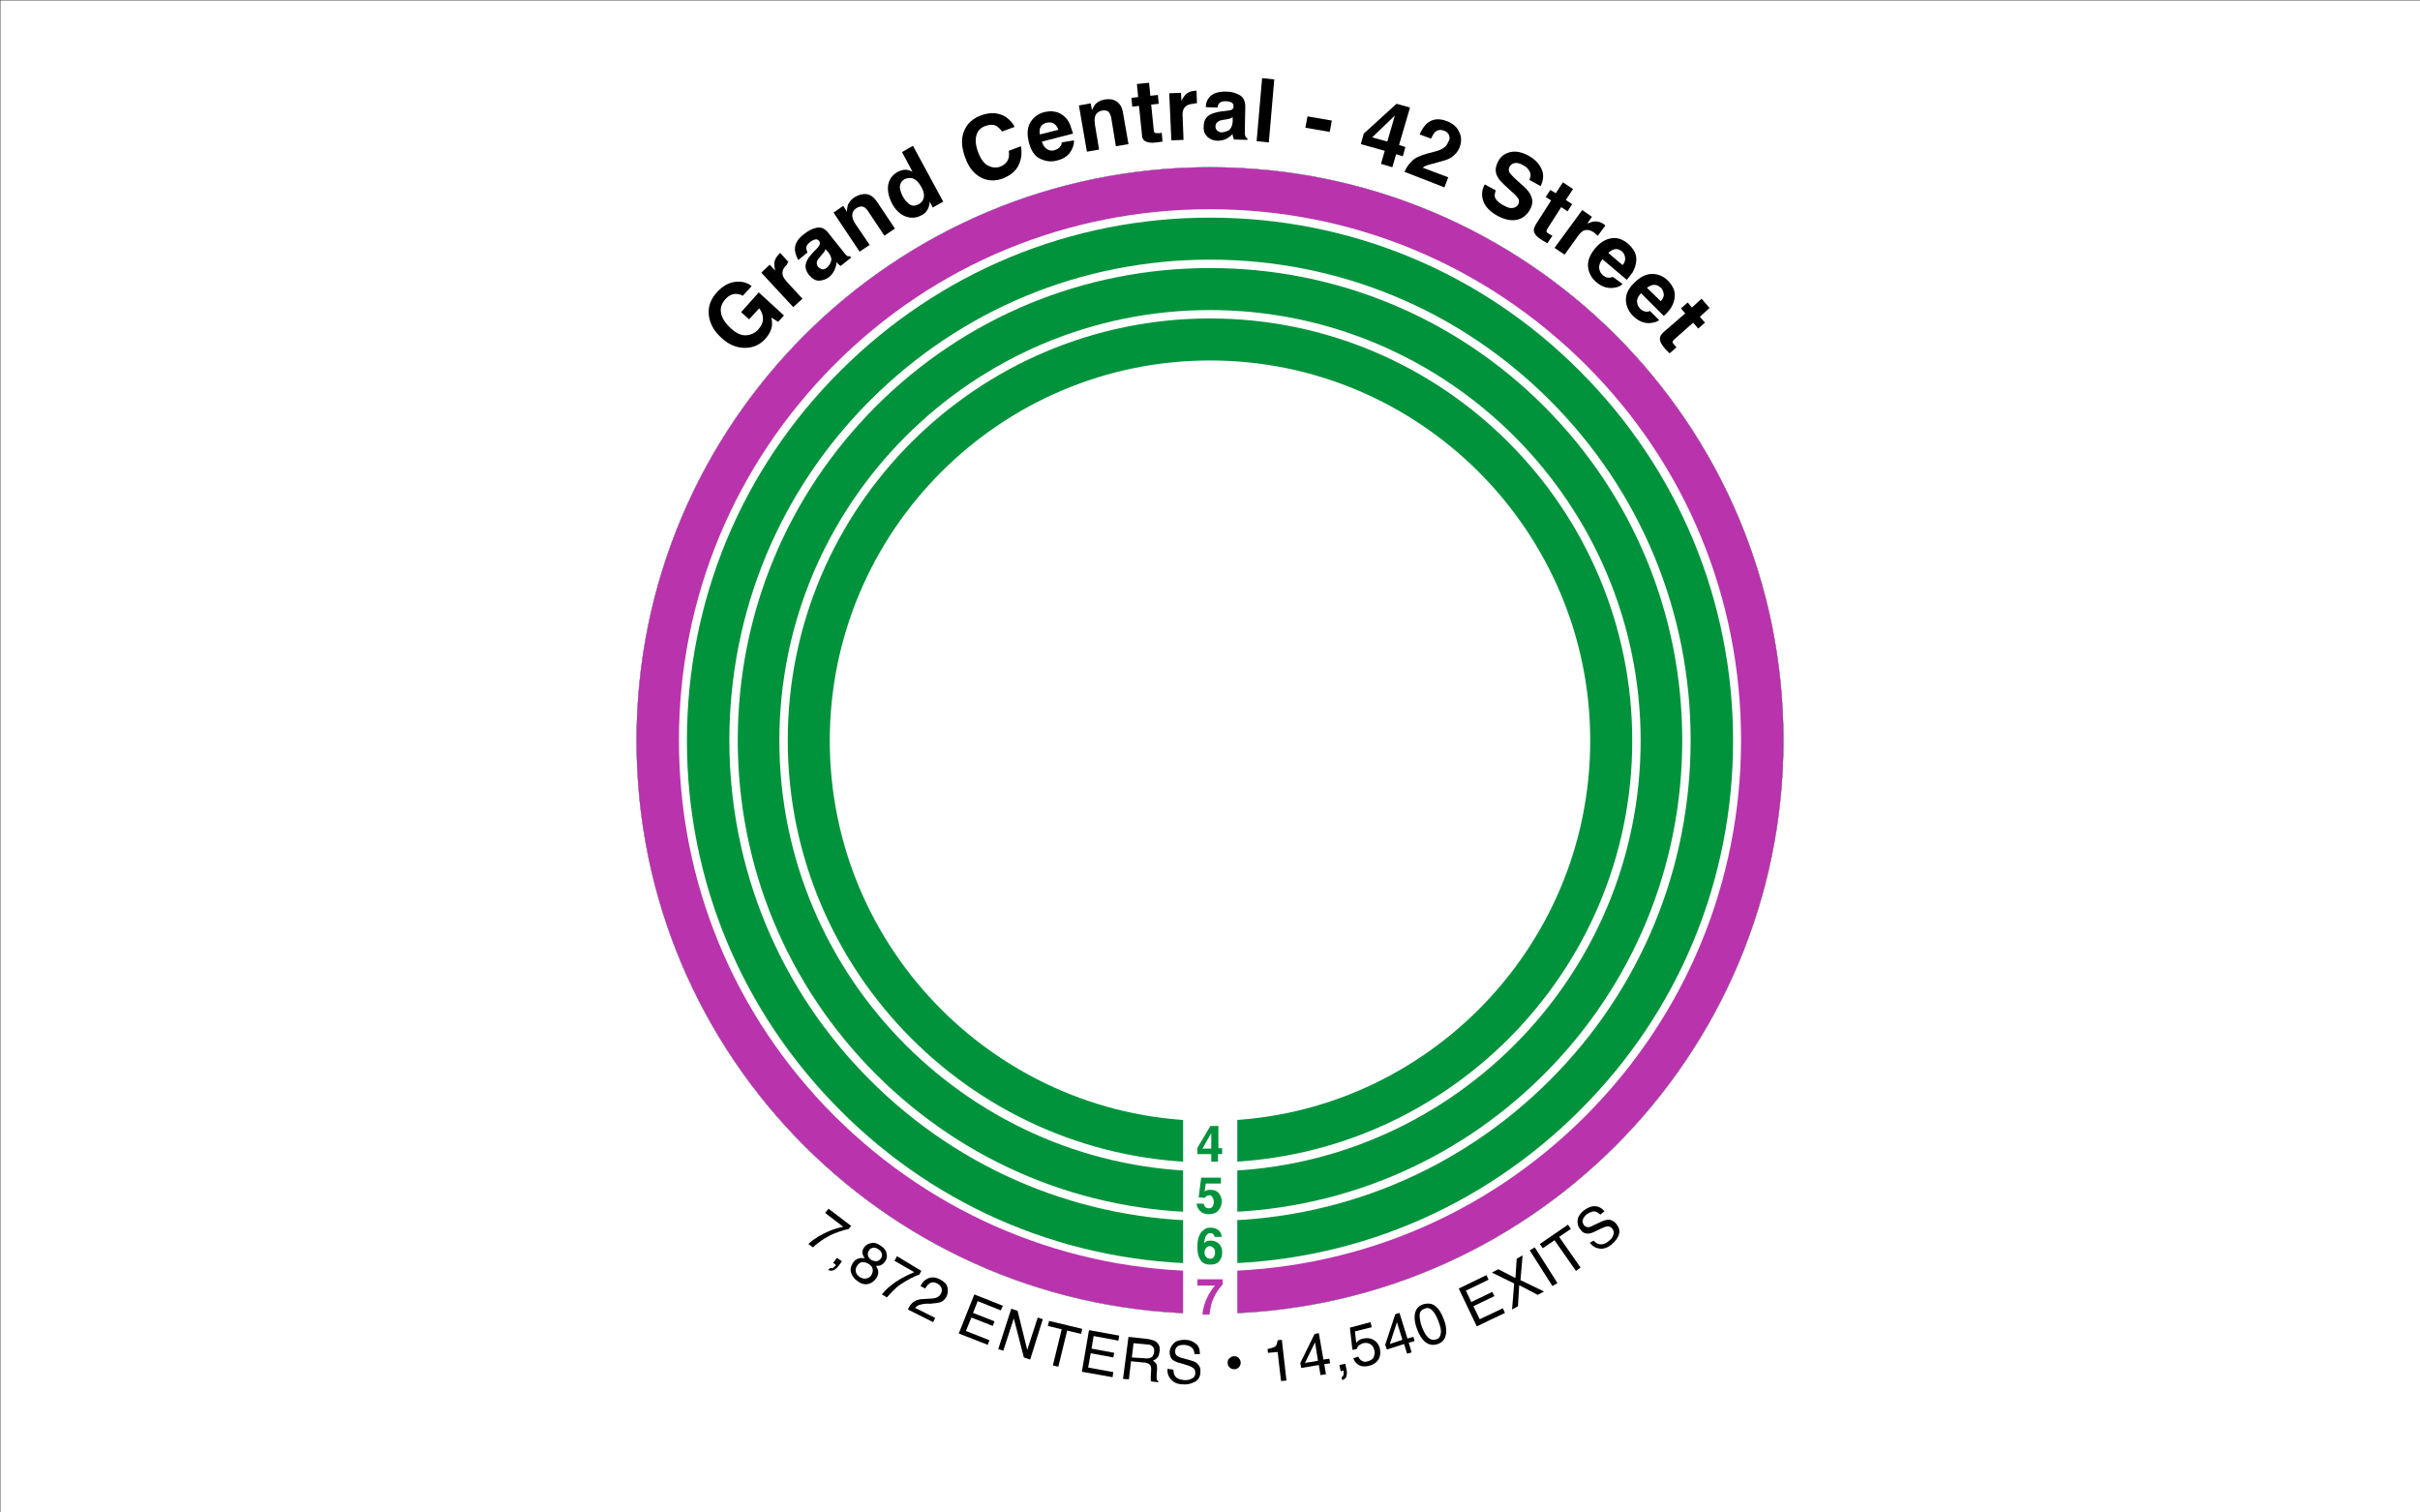 <?xml version="1.0" encoding="utf-8"?>
<!-- Generator: Adobe Illustrator 26.2.1, SVG Export Plug-In . SVG Version: 6.00 Build 0)  -->
<svg version="1.1" id="LINE" xmlns="http://www.w3.org/2000/svg" xmlns:xlink="http://www.w3.org/1999/xlink" x="0px" y="0px"
	 viewBox="0 0 576 360" style="enable-background:new 0 0 576 360;" xml:space="preserve">
<rect x="0" y="0" width="576" height="360" fill="#333333" stroke="none"/>
<style type="text/css">
	.st0{fill:#FFFFFF;}
	.st1{fill:#0039A6;}
	.st2{fill:#FF6319;}
	.st3{fill:#00933C;}
	.st4{fill:#EE352E;}
	.st5{fill:#A7A9AC;}
	.st6{fill:#FCCC0A;}
	.st7{fill:#B933AD;}
	.st8{fill:#996633;}
	.st9{opacity:0.1;}
</style>
<rect x="0.1" y="0.1" class="st0" width="576.2" height="360.1"/>
<g>
	<g>
		<circle class="st0" cx="288" cy="176.3" r="136.5"/>
		<path class="st3" d="M288,85.8c49.9,0,90.5,40.6,90.5,90.5s-40.6,90.5-90.5,90.5s-90.5-40.6-90.5-90.5S238.1,85.8,288,85.8
			 M288,39.8c-75.4,0-136.5,61.1-136.5,136.5S212.6,312.7,288,312.7s136.5-61.1,136.5-136.5S363.4,39.8,288,39.8L288,39.8z"/>
		<path class="st0" d="M288,75.8c55.4,0,100.5,45.1,100.5,100.5S343.4,276.7,288,276.7s-100.5-45.1-100.5-100.5S232.6,75.8,288,75.8
			 M288,39.8c-75.4,0-136.5,61.1-136.5,136.5S212.6,312.7,288,312.7s136.5-61.1,136.5-136.5S363.4,39.8,288,39.8L288,39.8z"/>
		<path class="st3" d="M288,73.8c56.5,0,102.5,46,102.5,102.5s-46,102.5-102.5,102.5s-102.5-46-102.5-102.5S231.5,73.8,288,73.8
			 M288,39.8c-75.4,0-136.5,61.1-136.5,136.5S212.6,312.7,288,312.7s136.5-61.1,136.5-136.5S363.4,39.8,288,39.8L288,39.8z"/>
		<path class="st0" d="M288,63.8c30,0,58.3,11.7,79.5,32.9c21.2,21.2,32.9,49.5,32.9,79.5s-11.7,58.3-32.9,79.5
			c-21.2,21.2-49.5,32.9-79.5,32.9s-58.3-11.7-79.5-32.9c-21.2-21.2-32.9-49.5-32.9-79.5s11.7-58.3,32.9-79.5
			C229.7,75.5,258,63.8,288,63.8 M288,39.8c-75.4,0-136.5,61.1-136.5,136.5S212.6,312.7,288,312.7s136.5-61.1,136.5-136.5
			S363.4,39.8,288,39.8L288,39.8z"/>
		<path class="st3" d="M288,61.8c30.6,0,59.3,11.9,80.9,33.5s33.5,50.4,33.5,80.9s-11.9,59.3-33.5,80.9
			c-21.6,21.6-50.4,33.5-80.9,33.5s-59.3-11.9-80.9-33.5c-21.6-21.6-33.5-50.4-33.5-80.9s11.9-59.3,33.5-80.9S257.4,61.8,288,61.8
			 M288,39.8c-75.4,0-136.5,61.1-136.5,136.5S212.6,312.7,288,312.7s136.5-61.1,136.5-136.5S363.4,39.8,288,39.8L288,39.8z"/>
		<path class="st0" d="M288,51.8c33.2,0,64.5,12.9,88,36.5c23.5,23.5,36.5,54.8,36.5,88s-12.9,64.5-36.5,88
			c-23.5,23.5-54.8,36.5-88,36.5s-64.5-12.9-88-36.5c-23.5-23.5-36.5-54.8-36.5-88s12.9-64.5,36.5-88
			C223.5,64.8,254.8,51.8,288,51.8 M288,39.8c-75.4,0-136.5,61.1-136.5,136.5S212.6,312.7,288,312.7s136.5-61.1,136.5-136.5
			S363.4,39.8,288,39.8L288,39.8z"/>
		<path class="st7" d="M288,49.8c33.8,0,65.5,13.2,89.4,37s37,55.6,37,89.4s-13.2,65.5-37,89.4c-23.9,23.9-55.6,37-89.4,37
			s-65.5-13.2-89.4-37c-23.9-23.9-37-55.6-37-89.4s13.2-65.5,37-89.4S254.2,49.8,288,49.8 M288,39.8c-75.4,0-136.5,61.1-136.5,136.5
			S212.6,312.7,288,312.7s136.5-61.1,136.5-136.5S363.4,39.8,288,39.8L288,39.8z"/>
	</g>
	<rect x="281.6" y="260.7" class="st0" width="12.9" height="63.3"/>
	<g>
		<path class="st3" d="M290.9,273.4v1.3h-1v1.8h-1.6v-1.8H285v-1.5l3.1-5.2h1.9v5.3H290.9z M286.2,273.4h2.1v-3.7L286.2,273.4z"/>
		<path class="st3" d="M287.9,284.5c-0.2,0-0.4,0-0.5,0.1c-0.3,0.1-0.5,0.3-0.6,0.5l-1.5-0.1l0.6-4.7h4.7v1.4H287l-0.3,1.9
			c0.3-0.2,0.5-0.3,0.6-0.3c0.2-0.1,0.5-0.1,0.9-0.1c0.7,0,1.3,0.2,1.8,0.7s0.8,1.2,0.8,2.1c0,0.8-0.3,1.5-0.8,2.1s-1.3,0.9-2.3,0.9
			c-0.8,0-1.5-0.2-2-0.7s-0.8-1-0.9-1.8h1.7c0.1,0.4,0.2,0.6,0.4,0.8s0.5,0.3,0.8,0.3c0.4,0,0.7-0.1,0.9-0.4s0.3-0.7,0.3-1.1
			c0-0.4-0.1-0.8-0.3-1.1S288.3,284.5,287.9,284.5z"/>
		<path class="st3" d="M288.3,295.3c0.8,0,1.4,0.3,1.9,0.8s0.7,1.2,0.7,2c0,0.8-0.2,1.5-0.7,2.1S289,301,288,301
			c-1.1,0-1.9-0.4-2.4-1.3c-0.4-0.7-0.6-1.6-0.6-2.7c0-0.6,0-1.2,0.1-1.6c0.1-0.7,0.3-1.3,0.6-1.8c0.2-0.4,0.6-0.7,1-1
			s0.9-0.4,1.4-0.4c0.8,0,1.4,0.2,1.9,0.6s0.7,0.9,0.8,1.6h-1.7c0-0.1-0.1-0.3-0.2-0.5c-0.2-0.3-0.5-0.4-0.8-0.4
			c-0.5,0-0.9,0.3-1.2,0.9c-0.1,0.3-0.2,0.8-0.3,1.5c0.2-0.2,0.4-0.4,0.7-0.5S288,295.3,288.3,295.3z M287.2,296.9
			c-0.3,0.3-0.5,0.7-0.5,1.2c0,0.5,0.1,0.8,0.4,1.1s0.6,0.4,0.9,0.4c0.4,0,0.7-0.1,0.9-0.4s0.3-0.6,0.3-1.1c0-0.5-0.1-0.9-0.4-1.1
			s-0.5-0.4-0.9-0.4C287.7,296.6,287.4,296.7,287.2,296.9z"/>
		<path class="st7" d="M289.9,307.1c-0.4,0.6-0.8,1.3-1.1,2c-0.2,0.5-0.5,1.2-0.6,1.9s-0.3,1.4-0.3,1.9h-1.7
			c0.1-1.5,0.6-3.1,1.5-4.8c0.6-1,1.1-1.7,1.5-2.1H285l0-1.5h6v1.3C290.7,306,290.4,306.5,289.9,307.1z"/>
	</g>
	<g>
		<path d="M183.7,77.8c-0.2,1-0.7,1.9-1.5,2.8c-1.3,1.5-3,2.2-4.9,2.2c-1.9,0-3.8-0.7-5.6-2.4c-1.8-1.6-2.8-3.5-3-5.5
			c-0.2-2,0.5-3.8,2-5.4c1.3-1.4,2.7-2.2,4.2-2.4s2.9,0.1,4,1l-2.1,2.3c-0.9-0.5-1.9-0.6-2.8-0.2c-0.5,0.2-1,0.6-1.4,1.1
			c-0.8,0.9-1.2,1.9-1,3.1c0.2,1.2,0.9,2.4,2.3,3.7c1.4,1.3,2.6,1.8,3.8,1.7c1.1-0.1,2.1-0.6,2.8-1.4c0.7-0.8,1.1-1.6,1.1-2.5
			c0-0.9-0.3-1.8-0.9-2.5l-2.4,2.6l-1.9-1.7l4.2-4.7l6,5.5l-1.4,1.5l-1.6-1C183.8,76.5,183.8,77.2,183.7,77.8z"/>
		<path d="M187.3,63c-0.9,0.8-1.2,1.6-1,2.5c0.1,0.5,0.5,1,1.1,1.7l3.6,3.9l-2.2,2l-7.6-8.2l2-1.9l1.3,1.4c-0.2-0.9-0.2-1.5-0.2-1.9
			c0.1-0.7,0.5-1.4,1.1-2c0,0,0.1-0.1,0.1-0.1c0,0,0.1-0.1,0.2-0.2l2,2.2c-0.1,0.1-0.3,0.2-0.4,0.3C187.5,62.8,187.4,62.9,187.3,63z
			"/>
		<path d="M189.2,59.3c0-1.3,0.7-2.5,2.2-3.6c1-0.8,2-1.3,3-1.5c1-0.2,2,0.2,2.8,1.3l3.2,4c0.2,0.3,0.5,0.6,0.8,1
			c0.3,0.3,0.5,0.5,0.6,0.5s0.3,0,0.5,0l0.3,0.3l-2.5,2c-0.2-0.1-0.4-0.2-0.5-0.4c-0.2-0.1-0.3-0.3-0.5-0.5c0,0.6-0.2,1.2-0.4,1.7
			c-0.3,0.7-0.7,1.3-1.3,1.8c-0.8,0.6-1.6,0.9-2.5,0.9c-0.9,0-1.6-0.5-2.3-1.3c-0.9-1.1-1.1-2.2-0.6-3.3c0.2-0.6,0.8-1.3,1.6-2.2
			l0.7-0.7c0.4-0.4,0.6-0.7,0.7-0.9c0.2-0.4,0.2-0.7,0-1c-0.3-0.4-0.6-0.5-1-0.4c-0.4,0.1-0.8,0.3-1.3,0.7c-0.5,0.4-0.8,0.9-0.8,1.3
			c0,0.3,0.1,0.7,0.3,1.1l-2.2,1.8C189.5,60.9,189.2,60.1,189.2,59.3z M195.8,64.1c0.4,0,0.7-0.1,1-0.4c0.5-0.4,0.8-0.9,1-1.5
			c0.2-0.6,0-1.3-0.6-2.1l-0.7-0.8c-0.1,0.2-0.2,0.4-0.3,0.6s-0.3,0.4-0.5,0.6l-0.4,0.5c-0.4,0.5-0.7,0.8-0.8,1.1
			c-0.2,0.5-0.1,1,0.2,1.4C195.1,63.9,195.5,64.1,195.8,64.1z"/>
		<path d="M203.9,49.5c-0.8,0.5-1.2,1.3-1,2.2c0.1,0.5,0.3,1,0.7,1.6l3.4,5l-2.4,1.6l-6.2-9.3l2.3-1.6l0.9,1.4
			c0-0.7,0.1-1.2,0.2-1.6c0.3-0.7,0.8-1.3,1.5-1.8c1-0.6,1.9-0.9,2.9-0.8c0.9,0.1,1.8,0.7,2.6,1.9l4.2,6.3l-2.5,1.7l-3.8-5.7
			c-0.3-0.5-0.6-0.8-0.9-1C205.2,49,204.6,49.1,203.9,49.5z"/>
		<path d="M217.3,34.7l7.2,13.3l-2.5,1.4l-0.7-1.4c-0.1,0.8-0.2,1.4-0.6,2c-0.3,0.5-0.8,1-1.5,1.3c-1.1,0.6-2.4,0.7-3.7,0.2
			c-1.3-0.5-2.3-1.5-3.1-2.9c-0.9-1.7-1.2-3.2-1-4.6c0.3-1.4,1-2.4,2.3-3.1c0.6-0.3,1.2-0.5,1.8-0.5c0.6,0,1.2,0.2,1.7,0.5l-2.5-4.7
			L217.3,34.7z M214.9,46.8c0.5,0.9,1.1,1.5,1.7,1.9c0.7,0.4,1.3,0.3,2.1-0.1c0.7-0.4,1.1-1,1.2-1.7c0.1-0.7-0.1-1.5-0.6-2.4
			c-0.7-1.2-1.4-1.9-2.3-2.1c-0.5-0.1-1.1,0-1.6,0.2c-0.8,0.4-1.1,1-1.2,1.7S214.5,46,214.9,46.8z"/>
		<path d="M242.4,39.4c-0.7,1.4-1.9,2.3-3.5,3c-2,0.8-3.9,0.7-5.5-0.2c-1.7-0.9-2.9-2.5-3.7-4.8c-0.9-2.5-1-4.6-0.1-6.5
			c0.7-1.6,2-2.7,3.8-3.4c2.4-0.9,4.4-0.7,6.1,0.4c0.9,0.7,1.6,1.4,2,2.3l-3,1.1c-0.4-0.6-0.9-1-1.3-1.3c-0.8-0.4-1.7-0.4-2.7,0
			c-1.1,0.4-1.8,1.1-2.1,2.2s-0.2,2.4,0.4,4c0.6,1.6,1.4,2.7,2.3,3.2c1,0.5,1.9,0.6,2.9,0.3c1-0.4,1.7-1,2-1.9
			c0.2-0.5,0.2-1.1,0.1-1.9l2.9-1.1C243.3,36.5,243.1,38,242.4,39.4z"/>
		<path d="M255.6,33.4c0.1,0.7-0.1,1.4-0.5,2.2c-0.6,1.3-1.8,2.2-3.5,2.6c-1.4,0.4-2.7,0.2-4-0.4c-1.3-0.6-2.2-1.9-2.7-3.9
			c-0.5-1.9-0.4-3.4,0.3-4.7c0.7-1.2,1.8-2.1,3.3-2.5c0.9-0.2,1.8-0.3,2.6-0.1c0.8,0.1,1.5,0.5,2.2,1.1c0.6,0.5,1.1,1.2,1.4,2
			c0.2,0.5,0.4,1.2,0.7,2.1l-7.4,1.9c0.3,1.1,0.9,1.7,1.6,2c0.5,0.2,1,0.2,1.5,0c0.6-0.2,1-0.4,1.3-0.9c0.2-0.2,0.3-0.5,0.3-0.9
			L255.6,33.4z M251.9,30.9c-0.2-0.7-0.6-1.2-1.1-1.5s-1.1-0.3-1.7-0.2c-0.7,0.2-1.1,0.5-1.4,1s-0.3,1.1-0.2,1.8L251.9,30.9z"/>
		<path d="M262.4,26.3c-1,0.2-1.6,0.7-1.8,1.6c-0.1,0.5-0.1,1,0,1.7l1,6l-2.9,0.5l-1.9-11l2.8-0.5l0.3,1.6c0.3-0.6,0.6-1.1,0.8-1.4
			c0.5-0.5,1.2-0.9,2.1-1.1c1.1-0.2,2.1-0.1,2.9,0.4c0.8,0.5,1.4,1.4,1.6,2.8l1.3,7.4l-3,0.5l-1.1-6.7c-0.1-0.6-0.3-1-0.5-1.3
			C263.8,26.4,263.2,26.2,262.4,26.3z"/>
		<path d="M276.5,31.5l0.2,2.2l-1.4,0.2c-1.4,0.2-2.3,0-2.9-0.4c-0.4-0.3-0.6-0.8-0.6-1.5l-0.7-6.8l-1.6,0.2l-0.2-2.1l1.6-0.2
			l-0.3-3.1l2.9-0.3l0.3,3.1l1.8-0.2l0.2,2.1l-1.8,0.2l0.6,5.9c0,0.5,0.1,0.7,0.3,0.8c0.1,0.1,0.5,0.1,1.1,0.1c0.1,0,0.2,0,0.3,0
			C276.3,31.6,276.4,31.6,276.5,31.5z"/>
		<path d="M284,24.7c-1.2,0.1-1.9,0.5-2.3,1.3c-0.2,0.4-0.3,1.1-0.2,2l0.2,5.3l-2.9,0.1l-0.5-11.2l2.8-0.1l0.1,1.9
			c0.4-0.8,0.8-1.3,1.1-1.6c0.5-0.5,1.2-0.7,2.1-0.8c0.1,0,0.1,0,0.1,0s0.1,0,0.3,0l0.1,3c-0.2,0-0.4,0-0.5,0
			C284.2,24.7,284.1,24.7,284,24.7z"/>
		<path d="M287.8,23.2c0.8-1,2.1-1.4,4-1.4c1.2,0,2.3,0.3,3.2,0.8c0.9,0.5,1.4,1.4,1.4,2.8l-0.1,5.1c0,0.4,0,0.8,0,1.3
			c0,0.4,0.1,0.6,0.2,0.8c0.1,0.1,0.2,0.3,0.4,0.3l0,0.4l-3.2-0.1c-0.1-0.2-0.1-0.4-0.2-0.6s-0.1-0.4-0.1-0.7
			c-0.4,0.4-0.9,0.8-1.4,1.1c-0.6,0.3-1.4,0.5-2.1,0.5c-1,0-1.8-0.3-2.5-0.9c-0.6-0.6-1-1.4-0.9-2.5c0-1.4,0.6-2.4,1.7-2.9
			c0.6-0.3,1.4-0.5,2.6-0.7l1-0.1c0.5-0.1,0.9-0.1,1.2-0.2c0.4-0.2,0.6-0.4,0.6-0.8c0-0.5-0.1-0.8-0.5-1c-0.3-0.2-0.8-0.3-1.4-0.3
			c-0.7,0-1.2,0.1-1.5,0.5c-0.2,0.2-0.4,0.6-0.4,1l-2.8-0.1C287,24.6,287.3,23.8,287.8,23.2z M289.7,31.1c0.3,0.2,0.6,0.4,1,0.4
			c0.6,0,1.2-0.2,1.8-0.5c0.5-0.4,0.8-1,0.9-2l0-1.1c-0.2,0.1-0.4,0.2-0.6,0.3c-0.2,0.1-0.4,0.1-0.8,0.2l-0.7,0.1
			c-0.6,0.1-1.1,0.2-1.3,0.4c-0.5,0.3-0.7,0.7-0.7,1.2C289.3,30.5,289.5,30.9,289.7,31.1z"/>
		<path d="M300.4,18.6l2.9,0.3L302,33.9l-2.9-0.3L300.4,18.6z"/>
		<path d="M311.2,27.7l5.8,1l-0.5,2.7l-5.8-1L311.2,27.7z"/>
		<path d="M334.5,35l-0.6,2.2l-1.6-0.5l-0.9,3.1l-2.7-0.8l0.9-3.1l-5.7-1.6l0.7-2.5l7.8-7.1l3.2,0.9l-2.6,8.9L334.5,35z M326.6,32.7
			l3.6,1l1.8-6.2L326.6,32.7z"/>
		<path d="M344.9,32.2c-0.2-0.5-0.6-0.9-1.2-1.1c-0.8-0.3-1.5-0.2-2.1,0.3c-0.3,0.3-0.6,0.8-1,1.6l-2.7-1c0.5-1.2,1.1-2,1.7-2.6
			c1.3-1.1,2.8-1.3,4.7-0.6c1.5,0.6,2.5,1.4,3,2.6c0.6,1.1,0.6,2.4,0.1,3.7c-0.4,1-1.1,1.8-2,2.4c-0.6,0.4-1.5,0.7-2.7,1l-1.4,0.4
			c-0.9,0.2-1.5,0.4-1.8,0.5c-0.3,0.1-0.6,0.3-0.9,0.5l6.1,2.3l-0.9,2.4l-9.5-3.7c0.4-1,1-1.8,1.7-2.5c0.7-0.8,2-1.4,3.9-1.9
			c1.6-0.4,2.7-0.7,3.2-1c0.8-0.4,1.3-0.9,1.6-1.7C345.1,33.2,345.1,32.7,344.9,32.2z"/>
		<path d="M357.7,48.8c0.7,0.4,1.2,0.6,1.7,0.7c0.9,0.1,1.6-0.2,2-0.9c0.2-0.4,0.2-0.9,0-1.3c-0.3-0.4-0.7-1-1.5-1.6l-1.2-1.1
			c-1.2-1.1-2-1.9-2.3-2.6c-0.6-1.1-0.5-2.3,0.2-3.6c0.6-1.2,1.6-1.9,2.9-2.2c1.3-0.3,2.8,0,4.4,0.9c1.4,0.8,2.4,1.8,3,3.1
			s0.5,2.6-0.2,4.1l-2.7-1.5c0.4-0.8,0.4-1.6-0.1-2.3c-0.3-0.5-0.8-0.9-1.4-1.2c-0.7-0.4-1.4-0.6-1.9-0.5s-1,0.3-1.3,0.9
			c-0.3,0.5-0.2,0.9,0,1.4c0.2,0.3,0.7,0.8,1.4,1.5l2,1.8c0.9,0.8,1.4,1.5,1.7,2.2c0.5,1.1,0.4,2.2-0.3,3.4c-0.7,1.2-1.7,2-3,2.3
			c-1.4,0.3-2.9,0-4.6-0.9c-1.7-0.9-2.9-2.1-3.4-3.4s-0.5-2.7,0.3-4.1l2.6,1.4c-0.2,0.7-0.3,1.2-0.2,1.6
			C356,47.5,356.6,48.2,357.7,48.8z"/>
		<path d="M369.5,56.1l-1.2,1.8l-1.2-0.7c-1.2-0.7-1.8-1.4-2-2.1c-0.1-0.5,0.1-1,0.4-1.6l3.7-5.8l-1.3-0.8l1.1-1.7l1.3,0.8l1.7-2.6
			l2.4,1.6l-1.7,2.6l1.5,1l-1.1,1.7l-1.5-1l-3.2,5c-0.2,0.4-0.4,0.7-0.3,0.8c0,0.2,0.3,0.4,0.8,0.7c0.1,0,0.2,0.1,0.2,0.1
			C369.3,56,369.4,56,369.5,56.1z"/>
		<path d="M379.5,55.4c-1-0.7-1.8-0.8-2.6-0.5c-0.4,0.2-0.9,0.7-1.4,1.4l-3.1,4.3L370,59l6.6-9l2.3,1.6l-1.1,1.6
			c0.8-0.3,1.4-0.5,1.9-0.5c0.7,0,1.4,0.2,2.1,0.7c0,0,0.1,0.1,0.1,0.1c0,0,0.1,0.1,0.2,0.2l-1.8,2.4c-0.1-0.1-0.3-0.2-0.4-0.3
			C379.7,55.6,379.6,55.5,379.5,55.4z"/>
		<path d="M386.2,67.6c-0.5,0.5-1.2,0.8-2.1,0.9c-1.4,0.2-2.8-0.2-4.1-1.3c-1.1-0.9-1.8-2.1-2-3.5c-0.2-1.4,0.3-2.9,1.6-4.5
			c1.2-1.5,2.6-2.3,4-2.5c1.4-0.2,2.7,0.3,3.9,1.3c0.7,0.6,1.2,1.3,1.6,2c0.3,0.7,0.5,1.6,0.3,2.5c-0.1,0.8-0.4,1.6-0.8,2.3
			c-0.3,0.4-0.7,1-1.4,1.8l-5.8-4.9c-0.7,0.9-0.9,1.7-0.7,2.5c0.1,0.5,0.4,0.9,0.8,1.3c0.5,0.4,0.9,0.6,1.5,0.6
			c0.3,0,0.6-0.1,0.9-0.2L386.2,67.6z M386.2,63.1c0.5-0.6,0.7-1.2,0.6-1.8c-0.1-0.6-0.3-1.1-0.8-1.5c-0.5-0.4-1.1-0.6-1.6-0.5
			s-1.1,0.4-1.6,0.9L386.2,63.1z"/>
		<path d="M394.9,76.2c-0.5,0.4-1.2,0.6-2.2,0.7c-1.4,0.1-2.8-0.5-4-1.7c-1-1-1.6-2.2-1.7-3.6s0.5-2.9,2-4.3
			c1.4-1.4,2.8-2.1,4.2-2.1s2.7,0.5,3.8,1.6c0.7,0.7,1.1,1.4,1.4,2.1c0.3,0.8,0.3,1.6,0.1,2.5c-0.2,0.8-0.5,1.5-1,2.2
			c-0.3,0.4-0.8,1-1.5,1.6l-5.4-5.4c-0.8,0.8-1.1,1.6-0.9,2.4c0.1,0.5,0.3,0.9,0.7,1.3c0.4,0.4,0.9,0.6,1.4,0.7c0.3,0,0.6,0,0.9-0.2
			L394.9,76.2z M395.3,71.7c0.5-0.6,0.8-1.2,0.7-1.7s-0.2-1.1-0.7-1.5c-0.5-0.5-1-0.7-1.6-0.7c-0.6,0-1.1,0.3-1.7,0.7L395.3,71.7z"
			/>
		<path d="M399,82.7l-1.6,1.4l-1-1c-0.9-1-1.4-1.9-1.3-2.6c0-0.5,0.3-0.9,0.8-1.4l5.2-4.5l-1-1.2l1.6-1.4l1,1.2l2.3-2.1l1.9,2.2
			l-2.3,2.1l1.2,1.4l-1.6,1.4l-1.2-1.4l-4.4,3.9c-0.3,0.3-0.5,0.5-0.5,0.7c0,0.2,0.2,0.5,0.6,0.9c0.1,0.1,0.1,0.1,0.2,0.2
			C398.9,82.6,399,82.7,399,82.7z"/>
	</g>
	<g>
		<path d="M202.6,291.8l-0.7,0.8c-0.4,0-1.1,0.2-2,0.5c-0.9,0.3-1.7,0.6-2.6,1.1c-0.8,0.4-1.6,0.9-2.1,1.3c-0.4,0.3-1,0.7-1.7,1.4
			l-1.1-0.8c1.4-1.3,3.1-2.3,5-3.1c1.2-0.5,2.3-0.8,3.3-1l-4.3-3.3l0.8-1L202.6,291.8z"/>
		<path d="M197.6,301.8c0.3,0.1,0.6,0.1,0.9-0.2c0.2-0.1,0.3-0.3,0.4-0.4c0,0,0,0,0-0.1c0,0,0,0,0-0.1l-0.6-0.4l0.9-1.2l1.2,0.8
			l-0.8,1.1c-0.3,0.4-0.7,0.8-1.1,1c-0.4,0.2-0.9,0.2-1.4,0L197.6,301.8z"/>
		<path d="M205.3,298.5c-0.1-0.5,0-1,0.3-1.5c0.4-0.6,1-1,1.7-1.1c0.7-0.2,1.5,0,2.3,0.6c0.8,0.5,1.3,1.1,1.4,1.8
			c0.2,0.7,0.1,1.3-0.3,1.9c-0.3,0.5-0.7,0.8-1.2,1c-0.3,0.1-0.6,0.1-1,0.1c0.2,0.4,0.4,0.7,0.5,1.1c0.1,0.6,0,1.2-0.4,1.8
			c-0.5,0.7-1.1,1.2-1.9,1.4c-0.8,0.2-1.7,0-2.5-0.6c-0.8-0.5-1.3-1.2-1.6-2s-0.1-1.6,0.4-2.4c0.3-0.5,0.7-0.8,1.2-1
			c0.5-0.2,1-0.2,1.6-0.1C205.5,299,205.4,298.7,205.3,298.5z M206.2,304.3c0.5-0.1,0.9-0.3,1.2-0.8c0.3-0.5,0.4-1,0.3-1.5
			s-0.5-0.9-1-1.2c-0.5-0.3-1-0.4-1.5-0.4c-0.5,0.1-0.9,0.4-1.2,0.9c-0.3,0.4-0.4,0.9-0.3,1.4c0.1,0.5,0.4,0.9,1,1.3
			C205.2,304.3,205.7,304.4,206.2,304.3z M208.7,300.2c0.4-0.1,0.7-0.3,1-0.7c0.2-0.3,0.3-0.7,0.2-1.1c-0.1-0.4-0.4-0.8-0.9-1.1
			c-0.5-0.3-0.9-0.4-1.3-0.3c-0.4,0.1-0.7,0.3-0.9,0.7c-0.3,0.4-0.3,0.8-0.2,1.2s0.4,0.7,0.8,1C207.8,300.1,208.2,300.2,208.7,300.2
			z"/>
		<path d="M219.3,302.5l-0.5,0.9c-0.4,0.1-1.1,0.4-1.9,0.8c-0.8,0.4-1.6,0.9-2.4,1.4c-0.8,0.5-1.4,1.1-1.9,1.6
			c-0.3,0.3-0.9,0.9-1.5,1.6l-1.2-0.7c1.2-1.5,2.7-2.7,4.6-3.8c1.1-0.6,2.1-1.1,3.1-1.5l-4.7-2.7l0.6-1.1L219.3,302.5z"/>
		<path d="M217.4,309.9c0.6-0.4,1.3-0.7,2.4-0.7l1.5-0.1c0.7,0,1.2-0.1,1.5-0.2c0.5-0.2,0.9-0.5,1.1-0.9c0.3-0.5,0.3-1,0.2-1.4
			c-0.2-0.5-0.5-0.8-1-1.1c-0.8-0.4-1.4-0.4-2,0.1c-0.3,0.2-0.6,0.6-0.9,1.1l-1.1-0.6c0.4-0.8,0.8-1.3,1.4-1.6c0.9-0.6,2-0.6,3.2,0
			c1,0.5,1.6,1.1,1.8,1.9s0.1,1.5-0.2,2.2c-0.4,0.7-0.9,1.2-1.6,1.4c-0.4,0.1-1.1,0.2-2.1,0.3l-1.1,0c-0.5,0-0.9,0.1-1.3,0.2
			c-0.6,0.1-1,0.4-1.4,0.8l4.8,2.4l-0.5,1l-6-3C216.4,310.9,216.9,310.3,217.4,309.9z"/>
		<path d="M231.9,308.1l6.8,2.7l-0.5,1.1l-5.5-2.2l-1.1,2.8l5.1,2l-0.4,1.1l-5.1-2l-1.3,3.2l5.6,2.2l-0.4,1.1l-6.9-2.7L231.9,308.1z
			"/>
		<path d="M240.7,311.5l1.5,0.5l2.3,9.3l2.5-7.7l1.2,0.4l-3,9.6l-1.5-0.5l-2.4-9.3l-2.5,7.7l-1.2-0.4L240.7,311.5z"/>
		<path d="M257.6,316.3l-0.3,1.2l-3.3-0.8l-2.1,8.6l-1.3-0.3l2.1-8.6l-3.3-0.8l0.3-1.2L257.6,316.3z"/>
		<path d="M259.2,316.6l7.2,1.3l-0.2,1.2l-5.9-1.1l-0.5,3l5.4,1l-0.2,1.1l-5.4-1l-0.6,3.4l6,1.1l-0.2,1.2l-7.3-1.3L259.2,316.6z"/>
		<path d="M268.6,318.2l4.5,0.5c0.7,0.1,1.4,0.3,1.8,0.5c0.9,0.5,1.3,1.4,1.1,2.5c-0.1,0.6-0.2,1.1-0.5,1.4
			c-0.3,0.4-0.7,0.6-1.1,0.8c0.4,0.2,0.6,0.4,0.8,0.7c0.2,0.3,0.2,0.7,0.2,1.3l-0.1,1.3c0,0.4,0,0.7,0,0.9c0,0.3,0.2,0.5,0.4,0.7
			l0,0.2l-1.7-0.2c0-0.1-0.1-0.2-0.1-0.3s0-0.4,0-0.8l0.1-1.7c0-0.7-0.1-1.1-0.6-1.4c-0.2-0.1-0.6-0.3-1.2-0.3l-3-0.3l-0.5,4.3
			l-1.4-0.1L268.6,318.2z M272.5,323.3c0.6,0.1,1.1,0,1.5-0.2s0.6-0.7,0.7-1.3c0.1-0.7-0.1-1.2-0.6-1.5c-0.3-0.2-0.6-0.3-1.1-0.3
			l-3.2-0.3l-0.4,3.4L272.5,323.3z"/>
		<path d="M279.3,326c0,0.6,0.1,1,0.3,1.4c0.4,0.7,1.2,1,2.3,1.1c0.5,0,0.9,0,1.4-0.2c0.8-0.3,1.2-0.7,1.2-1.5
			c0-0.5-0.1-0.9-0.5-1.2c-0.3-0.2-0.8-0.5-1.6-0.7l-1.3-0.4c-0.9-0.2-1.5-0.5-1.8-0.7c-0.6-0.4-0.9-1.1-0.9-1.9
			c0-0.9,0.4-1.6,1-2.2c0.6-0.6,1.5-0.8,2.6-0.8c1,0,1.9,0.3,2.6,0.9c0.7,0.5,1,1.4,1,2.5l-1.3,0c0-0.5-0.2-1-0.4-1.3
			c-0.4-0.5-1-0.8-2-0.9c-0.8,0-1.3,0.1-1.7,0.4c-0.3,0.3-0.5,0.7-0.5,1.2c0,0.5,0.2,0.9,0.6,1.1c0.3,0.2,0.8,0.4,1.7,0.6l1.4,0.4
			c0.7,0.2,1.2,0.4,1.5,0.7c0.6,0.5,0.9,1.2,0.8,2.1c0,1.1-0.5,1.9-1.3,2.3c-0.8,0.4-1.7,0.7-2.8,0.6c-1.2,0-2.2-0.4-2.8-1.1
			c-0.7-0.7-1-1.5-0.9-2.6L279.3,326z"/>
		<path d="M295.3,324.3c0,0.4-0.1,0.8-0.4,1.1c-0.3,0.3-0.6,0.5-1.1,0.5c-0.4,0-0.8-0.1-1.1-0.4c-0.3-0.3-0.5-0.6-0.5-1.1
			s0.1-0.8,0.4-1.1s0.6-0.4,1.1-0.5c0.4,0,0.8,0.1,1.1,0.4S295.3,323.9,295.3,324.3z"/>
		<path d="M301.8,322l-0.1-0.9c0.9-0.2,1.5-0.4,1.8-0.6c0.3-0.2,0.5-0.7,0.6-1.5l1-0.1l1.1,9.7l-1.3,0.1l-0.8-6.9L301.8,322z"/>
		<path d="M314.3,327.3l-0.4-2.4l-4.2,0.7l-0.2-1.2l3.4-6.9l1-0.2l1.1,6.3l1.4-0.2l0.2,1.1l-1.4,0.2l0.4,2.4L314.3,327.3z
			 M313.7,323.9l-0.7-4.4l-2.4,4.9L313.7,323.9z"/>
		<path d="M319.3,327.8c0.3-0.1,0.5-0.4,0.5-0.8c0-0.2,0-0.4,0-0.6c0,0,0-0.1,0-0.1c0,0,0-0.1,0-0.1l-0.7,0.2l-0.3-1.5l1.4-0.3
			l0.3,1.4c0.1,0.5,0.1,1,0,1.5c-0.1,0.4-0.4,0.8-1,1L319.3,327.8z"/>
		<path d="M323.3,322.9c0.3,0.7,0.7,1,1.3,1.2c0.3,0.1,0.7,0,1-0.1c0.7-0.2,1.2-0.5,1.4-1.1s0.3-1.1,0.1-1.6c-0.2-0.7-0.5-1.1-1-1.4
			c-0.5-0.3-1-0.3-1.6-0.2c-0.4,0.1-0.7,0.3-1,0.5c-0.3,0.2-0.4,0.5-0.6,0.9l-1,0.2l-0.6-5.3l4.9-1.3l0.3,1.2l-4,1l0.3,2.7
			c0.2-0.2,0.4-0.4,0.5-0.5c0.3-0.2,0.7-0.4,1.2-0.5c0.9-0.2,1.7-0.1,2.4,0.3s1.2,1,1.5,1.9c0.2,0.9,0.2,1.8-0.2,2.6
			s-1.2,1.4-2.4,1.7c-0.8,0.2-1.5,0.2-2.2-0.1c-0.7-0.3-1.2-0.9-1.5-1.7L323.3,322.9z"/>
		<path d="M334.9,322.2l-0.7-2.3l-4.1,1.3l-0.4-1.1l2.4-7.3l1-0.3l1.9,6.1l1.4-0.4l0.3,1l-1.4,0.4l0.7,2.3L334.9,322.2z
			 M333.8,318.9l-1.3-4.2l-1.7,5.2L333.8,318.9z"/>
		<path d="M341.8,311c0.7,0.6,1.3,1.6,1.8,2.9c0.5,1.2,0.7,2.3,0.6,3.3c-0.1,1.4-0.8,2.3-2,2.7c-1.1,0.4-2.1,0.2-3-0.5
			c-0.7-0.6-1.4-1.6-1.9-3c-0.4-1-0.6-2-0.6-2.8c0-1.6,0.6-2.6,1.9-3.1C339.8,310.1,340.9,310.2,341.8,311z M342.9,317.5
			c0.2-0.7,0-1.7-0.6-3.2c-0.4-1-0.8-1.8-1.4-2.4s-1.1-0.7-1.9-0.4c-0.7,0.3-1.1,0.8-1.1,1.5s0.1,1.8,0.6,3c0.4,0.9,0.7,1.6,1.2,2.1
			c0.6,0.7,1.3,1,2.1,0.7C342.4,318.7,342.8,318.2,342.9,317.5z"/>
		<path d="M347.2,306.7l6.6-3.2l0.5,1.1l-5.4,2.6l1.3,2.7l5-2.4l0.5,1l-5,2.4l1.5,3.1l5.5-2.6l0.5,1.1l-6.7,3.2L347.2,306.7z"/>
		<path d="M361.3,310.9l-1.4,0.8l0.5-6.2l-5.3-2.6l1.5-0.8l4.1,2.1l0.3-4.6l1.4-0.8l-0.5,5.9l5.6,2.7l-1.5,0.8l-4.4-2.3L361.3,310.9
			z"/>
		<path d="M364.1,297.6l1.2-0.7l5.4,8.5l-1.2,0.7L364.1,297.6z"/>
		<path d="M373.2,291.5l0.7,1l-2.8,1.9l5.1,7.3l-1.1,0.8l-5.1-7.3l-2.8,1.9l-0.7-1L373.2,291.5z"/>
		<path d="M379.3,295.3c0.4,0.4,0.8,0.7,1.2,0.8c0.8,0.2,1.6,0,2.4-0.7c0.4-0.3,0.7-0.6,0.9-1c0.4-0.7,0.4-1.3,0-1.9
			c-0.3-0.4-0.7-0.6-1.1-0.6c-0.4,0-0.9,0.2-1.6,0.5l-1.2,0.6c-0.8,0.4-1.4,0.6-1.8,0.6c-0.7,0.1-1.4-0.2-1.9-0.9
			c-0.6-0.7-0.8-1.5-0.7-2.3c0.1-0.8,0.6-1.6,1.5-2.3c0.8-0.6,1.6-1,2.5-1c0.9,0,1.7,0.4,2.4,1.2l-1,0.8c-0.4-0.4-0.8-0.6-1.1-0.7
			c-0.6-0.2-1.3,0.1-2.1,0.6c-0.6,0.5-0.9,1-1,1.4c-0.1,0.5,0.1,0.9,0.3,1.2c0.3,0.4,0.7,0.5,1.1,0.5c0.3,0,0.9-0.3,1.7-0.7l1.3-0.6
			c0.6-0.3,1.1-0.4,1.6-0.5c0.8,0,1.4,0.3,2,1c0.7,0.9,0.9,1.7,0.6,2.6c-0.3,0.9-0.9,1.6-1.7,2.3c-1,0.8-1.9,1.1-2.8,1
			c-0.9-0.1-1.7-0.5-2.4-1.4L379.3,295.3z"/>
	</g>
</g>
</svg>
